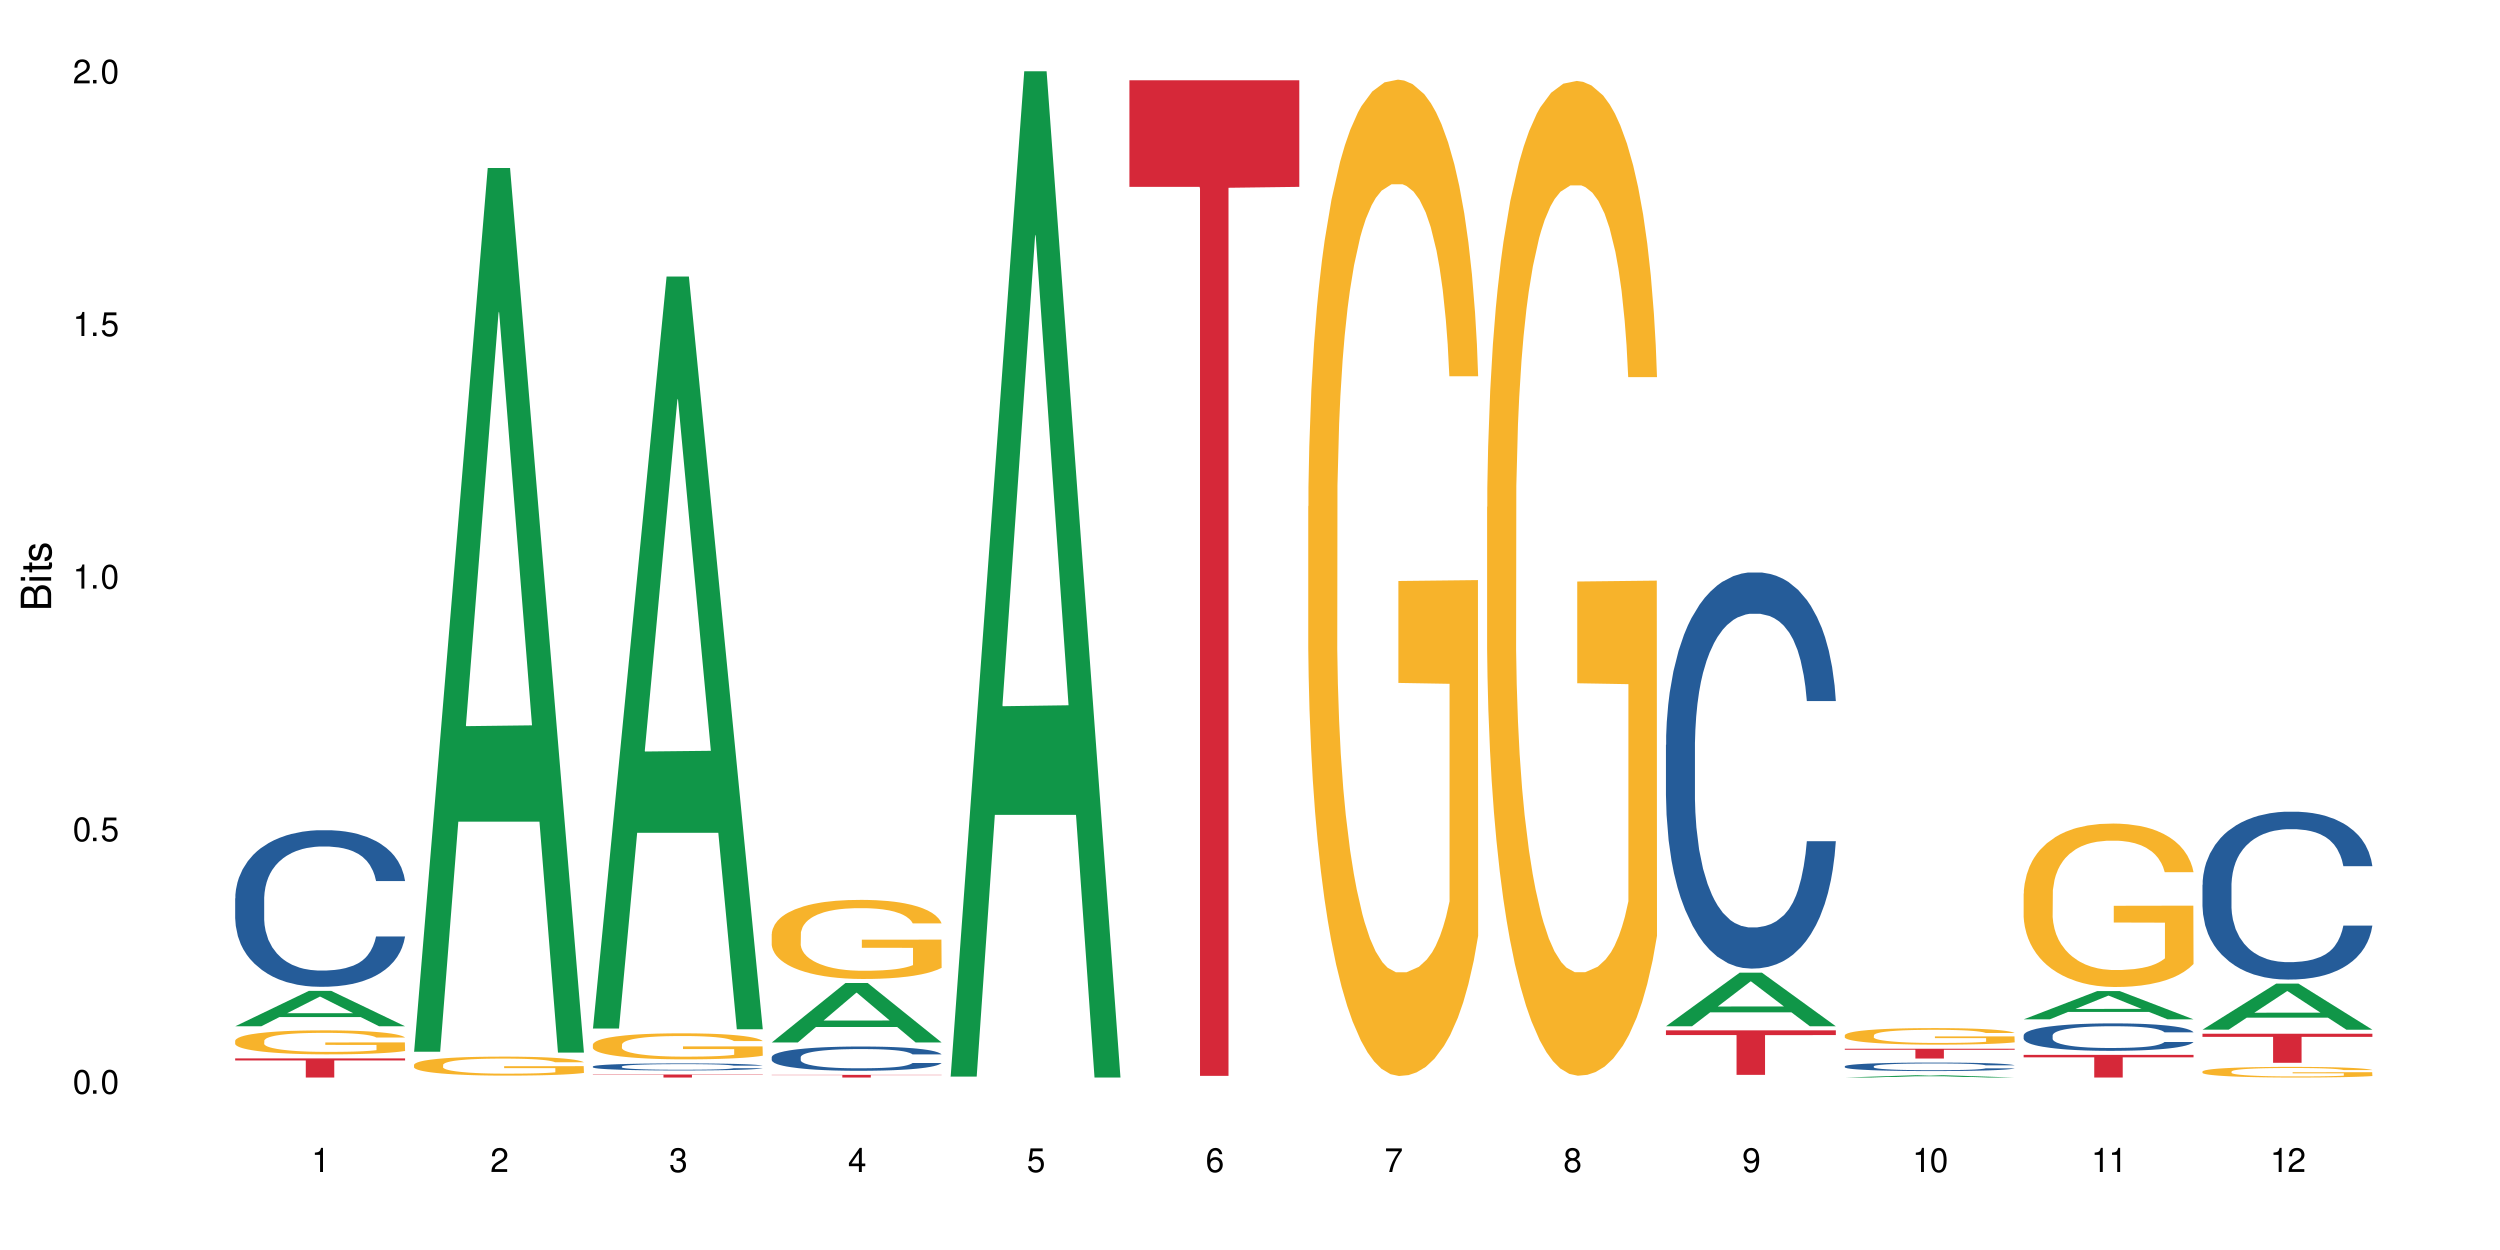 <?xml version="1.0" encoding="UTF-8"?>
<svg xmlns="http://www.w3.org/2000/svg" xmlns:xlink="http://www.w3.org/1999/xlink" width="720" height="360" viewBox="0 0 720 360">
<defs>
<g>
<g id="glyph-0-0">
</g>
<g id="glyph-0-1">
<path d="M 2.641 -6.938 C 2 -6.938 1.422 -6.656 1.078 -6.172 C 0.641 -5.562 0.406 -4.641 0.406 -3.359 C 0.406 -1.016 1.188 0.219 2.641 0.219 C 4.078 0.219 4.859 -1.016 4.859 -3.297 C 4.859 -4.641 4.656 -5.547 4.203 -6.172 C 3.844 -6.656 3.281 -6.938 2.641 -6.938 Z M 2.641 -6.188 C 3.547 -6.188 4 -5.25 4 -3.375 C 4 -1.406 3.562 -0.484 2.625 -0.484 C 1.734 -0.484 1.281 -1.438 1.281 -3.344 C 1.281 -5.25 1.734 -6.188 2.641 -6.188 Z M 2.641 -6.188 "/>
</g>
<g id="glyph-0-2">
<path d="M 1.828 -1 L 0.828 -1 L 0.828 0 L 1.828 0 Z M 1.828 -1 "/>
</g>
<g id="glyph-0-3">
<path d="M 4.562 -6.797 L 1.062 -6.797 L 0.547 -3.094 L 1.328 -3.094 C 1.719 -3.562 2.047 -3.734 2.578 -3.734 C 3.484 -3.734 4.062 -3.109 4.062 -2.094 C 4.062 -1.125 3.484 -0.531 2.578 -0.531 C 1.828 -0.531 1.375 -0.906 1.188 -1.672 L 0.328 -1.672 C 0.453 -1.109 0.547 -0.844 0.75 -0.594 C 1.125 -0.078 1.828 0.219 2.594 0.219 C 3.969 0.219 4.922 -0.781 4.922 -2.219 C 4.922 -3.562 4.031 -4.484 2.719 -4.484 C 2.25 -4.484 1.859 -4.359 1.469 -4.062 L 1.734 -5.969 L 4.562 -5.969 Z M 4.562 -6.797 "/>
</g>
<g id="glyph-0-4">
<path d="M 2.484 -4.938 L 2.484 0 L 3.328 0 L 3.328 -6.938 L 2.766 -6.938 C 2.469 -5.875 2.281 -5.734 0.984 -5.562 L 0.984 -4.938 Z M 2.484 -4.938 "/>
</g>
<g id="glyph-0-5">
<path d="M 4.859 -0.828 L 1.281 -0.828 C 1.359 -1.406 1.672 -1.781 2.5 -2.281 L 3.469 -2.828 C 4.406 -3.344 4.906 -4.062 4.906 -4.906 C 4.906 -5.484 4.672 -6.031 4.266 -6.406 C 3.859 -6.766 3.375 -6.938 2.719 -6.938 C 1.859 -6.938 1.219 -6.625 0.844 -6.031 C 0.609 -5.672 0.5 -5.234 0.484 -4.531 L 1.328 -4.531 C 1.359 -5.016 1.406 -5.281 1.531 -5.516 C 1.75 -5.938 2.188 -6.203 2.703 -6.203 C 3.469 -6.203 4.031 -5.641 4.031 -4.891 C 4.031 -4.344 3.719 -3.859 3.125 -3.516 L 2.234 -3 C 0.812 -2.172 0.406 -1.531 0.328 -0.016 L 4.859 -0.016 Z M 4.859 -0.828 "/>
</g>
<g id="glyph-0-6">
<path d="M 2.125 -3.188 L 2.578 -3.188 C 3.5 -3.188 3.984 -2.766 3.984 -1.922 C 3.984 -1.062 3.469 -0.531 2.594 -0.531 C 1.656 -0.531 1.203 -1 1.156 -2.016 L 0.312 -2.016 C 0.344 -1.453 0.438 -1.094 0.609 -0.781 C 0.953 -0.109 1.625 0.219 2.547 0.219 C 3.953 0.219 4.859 -0.625 4.859 -1.938 C 4.859 -2.828 4.516 -3.297 3.703 -3.594 C 4.344 -3.844 4.656 -4.328 4.656 -5.031 C 4.656 -6.219 3.875 -6.938 2.578 -6.938 C 1.203 -6.938 0.484 -6.172 0.453 -4.703 L 1.297 -4.703 C 1.312 -5.125 1.344 -5.359 1.453 -5.578 C 1.641 -5.969 2.062 -6.203 2.594 -6.203 C 3.344 -6.203 3.797 -5.75 3.797 -5 C 3.797 -4.516 3.609 -4.219 3.25 -4.047 C 3.016 -3.953 2.703 -3.922 2.125 -3.906 Z M 2.125 -3.188 "/>
</g>
<g id="glyph-0-7">
<path d="M 3.141 -1.672 L 3.141 0 L 3.984 0 L 3.984 -1.672 L 4.984 -1.672 L 4.984 -2.438 L 3.984 -2.438 L 3.984 -6.938 L 3.359 -6.938 L 0.266 -2.578 L 0.266 -1.672 Z M 3.141 -2.438 L 1 -2.438 L 3.141 -5.5 Z M 3.141 -2.438 "/>
</g>
<g id="glyph-0-8">
<path d="M 4.781 -5.125 C 4.609 -6.266 3.891 -6.938 2.844 -6.938 C 2.094 -6.938 1.422 -6.578 1.031 -5.953 C 0.594 -5.266 0.406 -4.422 0.406 -3.172 C 0.406 -2 0.578 -1.25 0.984 -0.641 C 1.359 -0.078 1.953 0.219 2.703 0.219 C 3.984 0.219 4.922 -0.75 4.922 -2.094 C 4.922 -3.375 4.062 -4.281 2.844 -4.281 C 2.172 -4.281 1.641 -4.031 1.281 -3.516 C 1.281 -5.234 1.828 -6.188 2.797 -6.188 C 3.391 -6.188 3.797 -5.797 3.938 -5.125 Z M 2.734 -3.531 C 3.547 -3.531 4.062 -2.953 4.062 -2.031 C 4.062 -1.156 3.484 -0.531 2.703 -0.531 C 1.922 -0.531 1.328 -1.188 1.328 -2.078 C 1.328 -2.938 1.906 -3.531 2.734 -3.531 Z M 2.734 -3.531 "/>
</g>
<g id="glyph-0-9">
<path d="M 4.984 -6.797 L 0.438 -6.797 L 0.438 -5.969 L 4.109 -5.969 C 2.5 -3.656 1.828 -2.234 1.328 0 L 2.219 0 C 2.594 -2.172 3.453 -4.047 4.984 -6.094 Z M 4.984 -6.797 "/>
</g>
<g id="glyph-0-10">
<path d="M 3.75 -3.656 C 4.469 -4.094 4.688 -4.438 4.688 -5.078 C 4.688 -6.172 3.844 -6.938 2.641 -6.938 C 1.438 -6.938 0.594 -6.172 0.594 -5.094 C 0.594 -4.438 0.812 -4.094 1.516 -3.656 C 0.734 -3.266 0.359 -2.703 0.359 -1.922 C 0.359 -0.656 1.281 0.219 2.641 0.219 C 3.984 0.219 4.922 -0.656 4.922 -1.922 C 4.922 -2.703 4.531 -3.266 3.75 -3.656 Z M 2.641 -6.188 C 3.359 -6.188 3.812 -5.75 3.812 -5.062 C 3.812 -4.406 3.344 -3.984 2.641 -3.984 C 1.922 -3.984 1.453 -4.406 1.453 -5.078 C 1.453 -5.75 1.922 -6.188 2.641 -6.188 Z M 2.641 -3.266 C 3.484 -3.266 4.062 -2.719 4.062 -1.906 C 4.062 -1.078 3.484 -0.531 2.625 -0.531 C 1.797 -0.531 1.219 -1.094 1.219 -1.906 C 1.219 -2.719 1.781 -3.266 2.641 -3.266 Z M 2.641 -3.266 "/>
</g>
<g id="glyph-0-11">
<path d="M 0.516 -1.578 C 0.672 -0.453 1.406 0.219 2.438 0.219 C 3.188 0.219 3.859 -0.141 4.266 -0.766 C 4.688 -1.453 4.891 -2.297 4.891 -3.547 C 4.891 -4.719 4.703 -5.453 4.312 -6.078 C 3.938 -6.641 3.344 -6.938 2.594 -6.938 C 1.297 -6.938 0.359 -5.969 0.359 -4.625 C 0.359 -3.344 1.234 -2.453 2.453 -2.453 C 3.094 -2.453 3.578 -2.672 4.016 -3.203 C 4 -1.484 3.469 -0.531 2.5 -0.531 C 1.906 -0.531 1.484 -0.906 1.359 -1.578 Z M 2.578 -6.203 C 3.375 -6.203 3.969 -5.531 3.969 -4.641 C 3.969 -3.797 3.391 -3.188 2.547 -3.188 C 1.734 -3.188 1.234 -3.766 1.234 -4.688 C 1.234 -5.562 1.797 -6.203 2.578 -6.203 Z M 2.578 -6.203 "/>
</g>
<g id="glyph-1-0">
</g>
<g id="glyph-1-1">
<path d="M 0 -0.953 L 0 -4.891 C 0 -5.719 -0.234 -6.344 -0.734 -6.797 C -1.188 -7.234 -1.812 -7.469 -2.5 -7.469 C -3.547 -7.469 -4.188 -7 -4.625 -5.875 C -4.984 -6.688 -5.625 -7.094 -6.531 -7.094 C -7.172 -7.094 -7.734 -6.859 -8.141 -6.391 C -8.562 -5.922 -8.75 -5.344 -8.75 -4.5 L -8.75 -0.953 Z M -4.984 -2.062 L -7.766 -2.062 L -7.766 -4.219 C -7.766 -4.844 -7.688 -5.203 -7.453 -5.5 C -7.219 -5.812 -6.859 -5.969 -6.375 -5.969 C -5.891 -5.969 -5.531 -5.812 -5.297 -5.5 C -5.062 -5.203 -4.984 -4.844 -4.984 -4.219 Z M -0.984 -2.062 L -4 -2.062 L -4 -4.781 C -4 -5.766 -3.438 -6.359 -2.484 -6.359 C -1.547 -6.359 -0.984 -5.766 -0.984 -4.781 Z M -0.984 -2.062 "/>
</g>
<g id="glyph-1-2">
<path d="M -6.281 -1.797 L -6.281 -0.797 L 0 -0.797 L 0 -1.797 Z M -8.75 -1.797 L -8.75 -0.797 L -7.484 -0.797 L -7.484 -1.797 Z M -8.75 -1.797 "/>
</g>
<g id="glyph-1-3">
<path d="M -6.281 -3.047 L -6.281 -2.016 L -8.016 -2.016 L -8.016 -1.016 L -6.281 -1.016 L -6.281 -0.172 L -5.469 -0.172 L -5.469 -1.016 L -0.719 -1.016 C -0.078 -1.016 0.281 -1.453 0.281 -2.234 C 0.281 -2.5 0.25 -2.719 0.188 -3.047 L -0.641 -3.047 C -0.609 -2.906 -0.594 -2.766 -0.594 -2.562 C -0.594 -2.141 -0.719 -2.016 -1.156 -2.016 L -5.469 -2.016 L -5.469 -3.047 Z M -6.281 -3.047 "/>
</g>
<g id="glyph-1-4">
<path d="M -4.531 -5.25 C -5.766 -5.25 -6.469 -4.422 -6.469 -2.969 C -6.469 -1.516 -5.719 -0.562 -4.547 -0.562 C -3.562 -0.562 -3.094 -1.062 -2.734 -2.562 L -2.516 -3.484 C -2.344 -4.188 -2.094 -4.469 -1.641 -4.469 C -1.047 -4.469 -0.641 -3.875 -0.641 -3 C -0.641 -2.453 -0.797 -2 -1.062 -1.75 C -1.25 -1.594 -1.422 -1.531 -1.875 -1.469 L -1.875 -0.406 C -0.422 -0.453 0.281 -1.266 0.281 -2.922 C 0.281 -4.5 -0.5 -5.516 -1.719 -5.516 C -2.656 -5.516 -3.172 -4.984 -3.469 -3.734 L -3.703 -2.766 C -3.891 -1.953 -4.156 -1.609 -4.594 -1.609 C -5.188 -1.609 -5.547 -2.125 -5.547 -2.938 C -5.547 -3.75 -5.203 -4.172 -4.531 -4.203 Z M -4.531 -5.25 "/>
</g>
</g>
</defs>
<rect x="-72" y="-36" width="864" height="432" fill="rgb(100%, 100%, 100%)" fill-opacity="1"/>
<path fill-rule="nonzero" fill="rgb(6.275%, 58.824%, 28.235%)" fill-opacity="1" d="M 67.73 295.566 L 67.785 295.555 L 88.957 285.371 L 95.387 285.371 L 116.664 295.574 L 109.188 295.574 L 103.855 292.91 L 80.488 292.91 L 75.258 295.566 L 67.73 295.566 L 82.734 291.809 L 101.711 291.801 L 92.25 287.039 L 92.145 287.031 L 92.039 287.059 L 82.684 291.801 L 82.734 291.809 Z M 67.73 295.566 "/>
<path fill-rule="nonzero" fill="rgb(14.51%, 36.078%, 60%)" fill-opacity="1" d="M 67.73 258.734 L 67.789 258.691 L 67.789 257.703 L 67.969 256.137 L 68.387 254.156 L 68.805 252.797 L 69.879 250.363 L 71.371 248.016 L 72.922 246.199 L 74.055 245.129 L 75.07 244.305 L 77.398 242.777 L 78.891 241.996 L 80.5 241.297 L 82.469 240.594 L 83.902 240.184 L 87.125 239.523 L 89.512 239.234 L 91.363 239.109 L 95.359 239.109 L 97.746 239.273 L 99.477 239.48 L 101.387 239.812 L 102.996 240.184 L 105.801 241.09 L 108.309 242.242 L 109.441 242.902 L 111.234 244.18 L 112.605 245.418 L 113.559 246.488 L 114.633 248.016 L 115.59 249.871 L 116.305 251.973 L 116.664 253.746 L 108.309 253.746 L 107.891 252.094 L 107.414 250.816 L 106.52 249.129 L 105.625 247.934 L 104.371 246.738 L 103.238 245.953 L 101.684 245.172 L 100.312 244.676 L 98.879 244.305 L 97.508 244.059 L 94.883 243.809 L 91.84 243.809 L 90.707 243.891 L 88.379 244.223 L 87.125 244.512 L 85.336 245.086 L 84.082 245.625 L 82.59 246.449 L 81.574 247.148 L 80.32 248.219 L 79.426 249.168 L 78.414 250.527 L 77.816 251.559 L 77.277 252.715 L 76.801 254.074 L 76.441 255.516 L 76.203 257.043 L 76.086 258.527 L 76.086 264.914 L 76.203 266.398 L 76.504 268.133 L 77.277 270.645 L 78.414 272.832 L 79.727 274.562 L 80.977 275.801 L 81.695 276.375 L 82.648 277.035 L 84.141 277.859 L 86.289 278.684 L 87.543 279.016 L 89.453 279.344 L 91.422 279.508 L 94.047 279.508 L 96.375 279.344 L 97.926 279.137 L 99.535 278.809 L 101.746 278.105 L 103.117 277.449 L 104.312 276.664 L 105.207 275.883 L 105.801 275.223 L 106.699 273.945 L 107.414 272.543 L 107.949 271.098 L 108.309 269.699 L 116.664 269.699 L 116.305 271.348 L 115.77 272.953 L 115.23 274.148 L 114.395 275.594 L 113.441 276.871 L 112.066 278.312 L 110.934 279.262 L 109.441 280.293 L 108.07 281.074 L 106.578 281.777 L 104.371 282.602 L 102.938 283.012 L 101.387 283.383 L 99.535 283.715 L 97.211 284.004 L 94.703 284.168 L 92.375 284.207 L 89.871 284.125 L 88.02 283.961 L 85.574 283.59 L 82.531 282.848 L 80.32 282.066 L 78.59 281.281 L 77.102 280.457 L 75.43 279.344 L 73.281 277.531 L 71.969 276.129 L 71.074 274.973 L 70.059 273.367 L 69.344 271.926 L 68.508 269.617 L 67.91 266.688 L 67.73 264.422 Z M 67.73 258.734 "/>
<path fill-rule="nonzero" fill="rgb(96.863%, 70.196%, 16.863%)" fill-opacity="1" d="M 67.73 299.703 L 67.789 299.695 L 67.789 299.57 L 68.031 299.285 L 68.625 298.895 L 69.402 298.57 L 70.238 298.32 L 70.773 298.188 L 71.668 297.996 L 72.445 297.855 L 74.414 297.574 L 76.922 297.309 L 78.293 297.195 L 79.844 297.086 L 82.051 296.965 L 83.066 296.922 L 86.172 296.82 L 89.691 296.758 L 93.57 296.738 L 95.359 296.746 L 97.805 296.77 L 101.148 296.84 L 103.059 296.902 L 104.551 296.965 L 106.102 297.047 L 108.012 297.176 L 109.801 297.328 L 111.234 297.477 L 112.664 297.668 L 113.859 297.871 L 114.871 298.09 L 115.77 298.355 L 116.305 298.578 L 116.664 298.801 L 108.367 298.801 L 107.891 298.578 L 107.355 298.406 L 106.461 298.199 L 105.562 298.047 L 104.668 297.926 L 102.996 297.762 L 101.566 297.66 L 99.777 297.574 L 98.047 297.516 L 96.074 297.477 L 94.883 297.465 L 91.719 297.465 L 88.855 297.508 L 87.184 297.559 L 85.992 297.609 L 84.32 297.707 L 83.305 297.781 L 82.707 297.832 L 80.918 298.027 L 79.727 298.203 L 79.07 298.324 L 78.234 298.516 L 77.637 298.684 L 76.98 298.938 L 76.621 299.129 L 76.145 299.559 L 76.086 300.695 L 76.266 300.938 L 76.621 301.195 L 77.102 301.422 L 77.816 301.664 L 78.531 301.848 L 79.785 302.094 L 80.859 302.258 L 81.695 302.363 L 83.305 302.535 L 83.961 302.594 L 85.512 302.707 L 87.125 302.793 L 89.094 302.871 L 90.586 302.906 L 92.973 302.941 L 96.016 302.941 L 99.598 302.902 L 101.863 302.852 L 103.414 302.801 L 104.43 302.758 L 105.684 302.688 L 106.578 302.625 L 107.414 302.555 L 108.43 302.445 L 108.43 300.938 L 93.688 300.93 L 93.688 300.223 L 116.602 300.215 L 116.664 302.688 L 115.41 302.855 L 113.859 303.023 L 112.367 303.148 L 110.816 303.254 L 108.605 303.375 L 106.816 303.453 L 104.07 303.539 L 101.566 303.598 L 98.941 303.637 L 96.613 303.652 L 93.867 303.66 L 91.422 303.648 L 88.797 303.609 L 86.707 303.559 L 84.797 303.496 L 82.887 303.414 L 80.5 303.281 L 78.949 303.172 L 77.34 303.039 L 75.727 302.883 L 74.297 302.711 L 73.34 302.578 L 72.387 302.426 L 71.371 302.238 L 70.418 302.023 L 69.699 301.828 L 69.043 301.605 L 68.566 301.398 L 68.09 301.113 L 67.852 300.887 L 67.73 300.688 Z M 67.73 299.703 "/>
<path fill-rule="nonzero" fill="rgb(83.922%, 15.686%, 22.353%)" fill-opacity="1" d="M 67.73 304.824 L 116.664 304.824 L 116.664 305.414 L 96.27 305.418 L 96.27 310.332 L 88.066 310.332 L 88.066 305.426 L 87.945 305.414 L 67.73 305.414 Z M 67.73 304.824 "/>
<path fill-rule="nonzero" fill="rgb(6.275%, 58.824%, 28.235%)" fill-opacity="1" d="M 119.238 302.902 L 119.289 302.664 L 140.465 48.383 L 146.895 48.383 L 168.172 303.141 L 160.695 303.141 L 155.363 236.641 L 131.996 236.641 L 126.766 302.902 L 119.238 302.902 L 134.242 209.133 L 153.219 208.895 L 143.758 90.008 L 143.652 89.766 L 143.547 90.484 L 134.191 208.895 L 134.242 209.133 Z M 119.238 302.902 "/>
<path fill-rule="nonzero" fill="rgb(96.863%, 70.196%, 16.863%)" fill-opacity="1" d="M 119.238 306.652 L 119.297 306.645 L 119.297 306.547 L 119.535 306.32 L 120.133 306.012 L 120.91 305.754 L 121.746 305.555 L 122.281 305.449 L 123.176 305.301 L 123.953 305.191 L 125.922 304.965 L 128.43 304.754 L 129.801 304.664 L 131.352 304.578 L 133.559 304.484 L 134.574 304.449 L 137.676 304.371 L 141.199 304.32 L 145.078 304.305 L 146.867 304.309 L 149.312 304.328 L 152.656 304.387 L 154.566 304.434 L 156.059 304.484 L 157.609 304.551 L 159.52 304.648 L 161.309 304.77 L 162.742 304.891 L 164.172 305.039 L 165.367 305.199 L 166.379 305.375 L 167.277 305.586 L 167.812 305.762 L 168.172 305.934 L 159.875 305.934 L 159.398 305.762 L 158.863 305.625 L 157.965 305.461 L 157.07 305.34 L 156.176 305.246 L 154.504 305.113 L 153.074 305.035 L 151.281 304.965 L 149.551 304.922 L 147.582 304.891 L 146.391 304.879 L 143.227 304.879 L 140.363 304.914 L 138.691 304.957 L 137.5 304.996 L 135.828 305.07 L 134.812 305.129 L 134.215 305.172 L 132.426 305.324 L 131.234 305.465 L 130.578 305.559 L 129.742 305.711 L 129.145 305.844 L 128.488 306.047 L 128.129 306.195 L 127.652 306.535 L 127.594 307.438 L 127.773 307.625 L 128.129 307.832 L 128.605 308.012 L 129.324 308.203 L 130.039 308.348 L 131.293 308.543 L 132.367 308.672 L 133.203 308.758 L 134.812 308.891 L 135.469 308.938 L 137.02 309.027 L 138.633 309.098 L 140.602 309.156 L 142.094 309.188 L 144.48 309.211 L 147.523 309.211 L 151.105 309.184 L 153.371 309.141 L 154.922 309.102 L 155.938 309.066 L 157.191 309.012 L 158.086 308.961 L 158.922 308.906 L 159.938 308.82 L 159.938 307.625 L 145.195 307.621 L 145.195 307.062 L 168.109 307.055 L 168.172 309.012 L 166.918 309.148 L 165.367 309.277 L 163.875 309.375 L 162.324 309.461 L 160.113 309.559 L 158.324 309.617 L 155.578 309.688 L 153.074 309.73 L 150.449 309.762 L 148.121 309.777 L 145.375 309.781 L 142.93 309.773 L 140.305 309.742 L 138.215 309.703 L 136.305 309.652 L 134.395 309.586 L 132.008 309.48 L 130.457 309.398 L 128.848 309.293 L 127.234 309.168 L 125.801 309.031 L 124.848 308.926 L 123.895 308.809 L 122.879 308.656 L 121.926 308.488 L 121.207 308.332 L 120.551 308.156 L 120.074 307.992 L 119.598 307.766 L 119.359 307.586 L 119.238 307.43 Z M 119.238 306.652 "/>
<path fill-rule="nonzero" fill="rgb(6.275%, 58.824%, 28.235%)" fill-opacity="1" d="M 170.746 296.227 L 170.797 296.023 L 191.973 79.648 L 198.402 79.648 L 219.68 296.43 L 212.203 296.43 L 206.871 239.844 L 183.504 239.844 L 178.273 296.227 L 170.746 296.227 L 185.75 216.434 L 204.727 216.23 L 195.266 115.066 L 195.16 114.863 L 195.055 115.473 L 185.699 216.23 L 185.75 216.434 Z M 170.746 296.227 "/>
<path fill-rule="nonzero" fill="rgb(14.51%, 36.078%, 60%)" fill-opacity="1" d="M 170.746 307.145 L 170.805 307.145 L 170.805 307.098 L 170.984 307.027 L 171.402 306.938 L 171.82 306.875 L 172.895 306.766 L 174.387 306.66 L 175.938 306.578 L 177.07 306.531 L 178.086 306.492 L 180.414 306.426 L 181.906 306.391 L 183.516 306.355 L 185.484 306.324 L 186.918 306.309 L 190.141 306.277 L 192.527 306.266 L 194.375 306.258 L 198.375 306.258 L 200.762 306.266 L 202.492 306.277 L 204.402 306.289 L 206.012 306.309 L 208.816 306.348 L 211.324 306.398 L 212.457 306.43 L 214.25 306.488 L 215.621 306.543 L 216.574 306.594 L 217.648 306.66 L 218.605 306.746 L 219.32 306.84 L 219.68 306.918 L 211.324 306.918 L 210.906 306.844 L 210.43 306.789 L 209.535 306.711 L 208.641 306.656 L 207.387 306.602 L 206.25 306.566 L 204.699 306.531 L 203.328 306.512 L 201.895 306.492 L 200.523 306.48 L 197.898 306.473 L 194.855 306.473 L 193.719 306.477 L 191.395 306.488 L 190.141 306.504 L 188.352 306.527 L 187.098 306.555 L 185.605 306.59 L 184.59 306.621 L 183.336 306.672 L 182.441 306.715 L 181.426 306.773 L 180.832 306.82 L 180.293 306.875 L 179.816 306.934 L 179.457 307 L 179.219 307.07 L 179.102 307.137 L 179.102 307.426 L 179.219 307.492 L 179.52 307.57 L 180.293 307.684 L 181.426 307.781 L 182.742 307.859 L 183.992 307.914 L 184.711 307.941 L 185.664 307.973 L 187.156 308.008 L 189.305 308.047 L 190.559 308.062 L 192.469 308.074 L 194.438 308.082 L 197.062 308.082 L 199.391 308.074 L 200.941 308.066 L 202.551 308.051 L 204.762 308.02 L 206.133 307.988 L 207.324 307.953 L 208.223 307.918 L 208.816 307.891 L 209.711 307.832 L 210.43 307.77 L 210.965 307.703 L 211.324 307.641 L 219.68 307.641 L 219.32 307.715 L 218.785 307.789 L 218.246 307.84 L 217.41 307.906 L 216.457 307.965 L 215.082 308.031 L 213.949 308.07 L 212.457 308.117 L 211.086 308.152 L 209.594 308.188 L 207.387 308.223 L 205.953 308.242 L 204.402 308.258 L 202.551 308.273 L 200.227 308.285 L 197.719 308.293 L 195.391 308.297 L 192.887 308.293 L 191.035 308.285 L 188.59 308.27 L 185.547 308.234 L 183.336 308.199 L 181.605 308.164 L 180.113 308.125 L 178.445 308.074 L 176.297 307.992 L 174.984 307.93 L 174.086 307.879 L 173.074 307.805 L 172.355 307.742 L 171.523 307.637 L 170.926 307.504 L 170.746 307.402 Z M 170.746 307.145 "/>
<path fill-rule="nonzero" fill="rgb(96.863%, 70.196%, 16.863%)" fill-opacity="1" d="M 170.746 300.805 L 170.805 300.801 L 170.805 300.664 L 171.043 300.355 L 171.641 299.93 L 172.418 299.582 L 173.254 299.305 L 173.789 299.164 L 174.684 298.957 L 175.461 298.805 L 177.43 298.5 L 179.938 298.211 L 181.309 298.086 L 182.859 297.969 L 185.066 297.84 L 186.082 297.793 L 189.184 297.684 L 192.707 297.613 L 196.586 297.594 L 198.375 297.602 L 200.82 297.629 L 204.164 297.703 L 206.074 297.773 L 207.566 297.84 L 209.117 297.93 L 211.027 298.066 L 212.816 298.23 L 214.25 298.395 L 215.68 298.602 L 216.875 298.82 L 217.887 299.059 L 218.785 299.348 L 219.32 299.586 L 219.68 299.828 L 211.383 299.828 L 210.906 299.586 L 210.371 299.402 L 209.473 299.176 L 208.578 299.012 L 207.684 298.883 L 206.012 298.703 L 204.582 298.594 L 202.789 298.5 L 201.059 298.438 L 199.09 298.395 L 197.898 298.383 L 194.734 298.383 L 191.871 298.43 L 190.199 298.484 L 189.008 298.539 L 187.336 298.641 L 186.32 298.723 L 185.723 298.777 L 183.934 298.992 L 182.742 299.184 L 182.086 299.312 L 181.25 299.52 L 180.652 299.703 L 179.996 299.977 L 179.637 300.184 L 179.16 300.648 L 179.102 301.883 L 179.281 302.141 L 179.637 302.422 L 180.113 302.668 L 180.832 302.93 L 181.547 303.129 L 182.801 303.395 L 183.875 303.574 L 184.711 303.691 L 186.32 303.875 L 186.977 303.938 L 188.527 304.059 L 190.141 304.156 L 192.109 304.238 L 193.602 304.281 L 195.988 304.312 L 199.031 304.312 L 202.613 304.273 L 204.879 304.219 L 206.43 304.164 L 207.445 304.113 L 208.699 304.039 L 209.594 303.973 L 210.43 303.895 L 211.445 303.781 L 211.445 302.141 L 196.703 302.137 L 196.703 301.367 L 219.617 301.363 L 219.68 304.039 L 218.426 304.227 L 216.875 304.402 L 215.383 304.539 L 213.832 304.656 L 211.621 304.785 L 209.832 304.867 L 207.086 304.965 L 204.582 305.027 L 201.957 305.066 L 199.629 305.09 L 196.883 305.094 L 194.438 305.082 L 191.812 305.039 L 189.723 304.984 L 187.812 304.918 L 185.902 304.828 L 183.516 304.684 L 181.965 304.566 L 180.355 304.422 L 178.742 304.254 L 177.309 304.066 L 176.355 303.922 L 175.402 303.758 L 174.387 303.555 L 173.43 303.32 L 172.715 303.109 L 172.059 302.867 L 171.582 302.641 L 171.105 302.336 L 170.867 302.086 L 170.746 301.875 Z M 170.746 300.805 "/>
<path fill-rule="nonzero" fill="rgb(83.922%, 15.686%, 22.353%)" fill-opacity="1" d="M 170.746 309.461 L 219.68 309.461 L 219.68 309.555 L 199.285 309.555 L 199.285 310.332 L 191.078 310.332 L 191.078 309.555 L 170.746 309.555 Z M 170.746 309.461 "/>
<path fill-rule="nonzero" fill="rgb(6.275%, 58.824%, 28.235%)" fill-opacity="1" d="M 222.254 300.223 L 222.305 300.207 L 243.48 283.113 L 249.91 283.113 L 271.188 300.238 L 263.711 300.238 L 258.379 295.77 L 235.008 295.77 L 229.781 300.223 L 222.254 300.223 L 237.258 293.922 L 256.234 293.902 L 246.773 285.914 L 246.668 285.895 L 246.562 285.945 L 237.207 293.902 L 237.258 293.922 Z M 222.254 300.223 "/>
<path fill-rule="nonzero" fill="rgb(14.51%, 36.078%, 60%)" fill-opacity="1" d="M 222.254 304.445 L 222.312 304.438 L 222.312 304.285 L 222.492 304.043 L 222.91 303.734 L 223.328 303.523 L 224.402 303.148 L 225.895 302.781 L 227.445 302.5 L 228.578 302.336 L 229.594 302.207 L 231.922 301.973 L 233.414 301.852 L 235.023 301.742 L 236.992 301.633 L 238.426 301.57 L 241.648 301.469 L 244.035 301.422 L 245.883 301.402 L 249.883 301.402 L 252.27 301.43 L 254 301.461 L 255.91 301.512 L 257.52 301.57 L 260.324 301.711 L 262.832 301.891 L 263.965 301.992 L 265.754 302.188 L 267.129 302.379 L 268.082 302.547 L 269.156 302.781 L 270.113 303.07 L 270.828 303.395 L 271.188 303.672 L 262.832 303.672 L 262.414 303.414 L 261.938 303.219 L 261.043 302.957 L 260.145 302.77 L 258.895 302.586 L 257.758 302.465 L 256.207 302.344 L 254.836 302.266 L 253.402 302.207 L 252.031 302.168 L 249.406 302.133 L 246.363 302.133 L 245.227 302.145 L 242.902 302.195 L 241.648 302.238 L 239.855 302.328 L 238.605 302.414 L 237.113 302.539 L 236.098 302.648 L 234.844 302.816 L 233.949 302.961 L 232.934 303.172 L 232.34 303.332 L 231.801 303.512 L 231.324 303.723 L 230.965 303.945 L 230.727 304.184 L 230.609 304.41 L 230.609 305.402 L 230.727 305.633 L 231.027 305.898 L 231.801 306.289 L 232.934 306.629 L 234.25 306.898 L 235.5 307.09 L 236.219 307.176 L 237.172 307.281 L 238.664 307.406 L 240.812 307.535 L 242.066 307.586 L 243.977 307.637 L 245.945 307.664 L 248.57 307.664 L 250.898 307.637 L 252.449 307.605 L 254.059 307.555 L 256.266 307.445 L 257.641 307.344 L 258.832 307.223 L 259.73 307.102 L 260.324 307 L 261.219 306.801 L 261.938 306.582 L 262.473 306.359 L 262.832 306.145 L 271.188 306.145 L 270.828 306.398 L 270.289 306.648 L 269.754 306.832 L 268.918 307.055 L 267.965 307.254 L 266.59 307.477 L 265.457 307.625 L 263.965 307.785 L 262.594 307.906 L 261.102 308.016 L 258.895 308.141 L 257.461 308.207 L 255.91 308.262 L 254.059 308.316 L 251.73 308.359 L 249.227 308.387 L 246.898 308.391 L 244.391 308.379 L 242.543 308.352 L 240.098 308.297 L 237.051 308.18 L 234.844 308.059 L 233.113 307.938 L 231.621 307.809 L 229.953 307.637 L 227.805 307.355 L 226.492 307.141 L 225.594 306.961 L 224.582 306.711 L 223.863 306.488 L 223.031 306.129 L 222.434 305.676 L 222.254 305.324 Z M 222.254 304.445 "/>
<path fill-rule="nonzero" fill="rgb(96.863%, 70.196%, 16.863%)" fill-opacity="1" d="M 222.254 268.922 L 222.312 268.902 L 222.312 268.484 L 222.551 267.551 L 223.148 266.258 L 223.926 265.199 L 224.762 264.367 L 225.297 263.93 L 226.191 263.305 L 226.969 262.848 L 228.938 261.91 L 231.445 261.035 L 232.816 260.66 L 234.367 260.309 L 236.574 259.91 L 237.59 259.766 L 240.691 259.434 L 244.215 259.227 L 248.094 259.164 L 249.883 259.184 L 252.328 259.266 L 255.672 259.496 L 257.582 259.703 L 259.07 259.91 L 260.625 260.184 L 262.535 260.598 L 264.324 261.098 L 265.754 261.598 L 267.188 262.223 L 268.383 262.887 L 269.395 263.617 L 270.289 264.492 L 270.828 265.219 L 271.188 265.945 L 262.891 265.945 L 262.414 265.219 L 261.875 264.656 L 260.98 263.969 L 260.086 263.469 L 259.191 263.074 L 257.52 262.535 L 256.09 262.199 L 254.297 261.91 L 252.566 261.723 L 250.598 261.598 L 249.406 261.555 L 246.242 261.555 L 243.379 261.703 L 241.707 261.867 L 240.516 262.035 L 238.844 262.348 L 237.828 262.598 L 237.23 262.762 L 235.441 263.406 L 234.25 263.992 L 233.59 264.387 L 232.758 265.012 L 232.16 265.574 L 231.504 266.406 L 231.145 267.031 L 230.668 268.445 L 230.609 272.191 L 230.785 272.98 L 231.145 273.836 L 231.621 274.582 L 232.34 275.375 L 233.055 275.977 L 234.309 276.789 L 235.383 277.332 L 236.219 277.684 L 237.828 278.246 L 238.484 278.434 L 240.035 278.809 L 241.648 279.102 L 243.617 279.348 L 245.109 279.473 L 247.496 279.578 L 250.539 279.578 L 254.121 279.453 L 256.387 279.285 L 257.938 279.121 L 258.953 278.977 L 260.207 278.746 L 261.102 278.539 L 261.938 278.309 L 262.949 277.953 L 262.949 272.98 L 248.211 272.961 L 248.211 270.629 L 271.125 270.609 L 271.188 278.746 L 269.934 279.309 L 268.383 279.848 L 266.891 280.266 L 265.34 280.617 L 263.129 281.016 L 261.34 281.266 L 258.594 281.555 L 256.09 281.742 L 253.465 281.867 L 251.137 281.93 L 248.391 281.949 L 245.945 281.91 L 243.32 281.785 L 241.23 281.617 L 239.32 281.41 L 237.41 281.141 L 235.023 280.703 L 233.473 280.348 L 231.859 279.91 L 230.25 279.391 L 228.816 278.828 L 227.863 278.391 L 226.91 277.895 L 225.895 277.27 L 224.938 276.562 L 224.223 275.914 L 223.566 275.188 L 223.09 274.5 L 222.613 273.562 L 222.375 272.816 L 222.254 272.168 Z M 222.254 268.922 "/>
<path fill-rule="nonzero" fill="rgb(83.922%, 15.686%, 22.353%)" fill-opacity="1" d="M 222.254 309.555 L 271.188 309.555 L 271.188 309.637 L 250.793 309.641 L 250.793 310.332 L 242.586 310.332 L 242.586 309.641 L 242.469 309.637 L 222.254 309.637 Z M 222.254 309.555 "/>
<path fill-rule="nonzero" fill="rgb(6.275%, 58.824%, 28.235%)" fill-opacity="1" d="M 273.762 310.059 L 273.812 309.789 L 294.984 20.527 L 301.418 20.527 L 322.695 310.332 L 315.219 310.332 L 309.887 234.684 L 286.516 234.684 L 281.289 310.059 L 273.762 310.059 L 288.766 203.391 L 307.742 203.117 L 298.281 67.875 L 298.176 67.602 L 298.07 68.418 L 288.711 203.117 L 288.766 203.391 Z M 273.762 310.059 "/>
<path fill-rule="nonzero" fill="rgb(83.922%, 15.686%, 22.353%)" fill-opacity="1" d="M 325.27 23.121 L 374.199 23.121 L 374.199 53.812 L 353.809 54.082 L 353.809 309.852 L 345.602 309.852 L 345.602 54.352 L 345.484 53.812 L 325.27 53.812 Z M 325.27 23.121 "/>
<path fill-rule="nonzero" fill="rgb(96.863%, 70.196%, 16.863%)" fill-opacity="1" d="M 376.777 145.84 L 376.836 145.578 L 376.836 140.336 L 377.074 128.543 L 377.672 112.297 L 378.449 98.93 L 379.281 88.449 L 379.82 82.945 L 380.715 75.086 L 381.492 69.32 L 383.461 57.527 L 385.965 46.52 L 387.34 41.801 L 388.891 37.348 L 391.098 32.367 L 392.113 30.535 L 395.215 26.34 L 398.734 23.719 L 402.613 22.934 L 404.406 23.195 L 406.852 24.246 L 410.195 27.129 L 412.102 29.746 L 413.594 32.367 L 415.148 35.773 L 417.055 41.016 L 418.848 47.305 L 420.277 53.594 L 421.711 61.457 L 422.902 69.844 L 423.918 79.016 L 424.812 90.02 L 425.352 99.195 L 425.707 108.367 L 417.414 108.367 L 416.938 99.195 L 416.398 92.117 L 415.504 83.469 L 414.609 77.18 L 413.715 72.203 L 412.043 65.387 L 410.609 61.195 L 408.82 57.527 L 407.09 55.168 L 405.121 53.594 L 403.93 53.07 L 400.766 53.07 L 397.902 54.906 L 396.23 57 L 395.035 59.098 L 393.367 63.027 L 392.352 66.176 L 391.754 68.27 L 389.965 76.395 L 388.77 83.73 L 388.113 88.711 L 387.277 96.574 L 386.684 103.648 L 386.027 114.133 L 385.668 121.992 L 385.191 139.812 L 385.129 186.984 L 385.309 196.941 L 385.668 207.688 L 386.145 217.121 L 386.859 227.078 L 387.578 234.68 L 388.832 244.898 L 389.906 251.711 L 390.738 256.168 L 392.352 263.242 L 393.008 265.602 L 394.559 270.32 L 396.172 273.988 L 398.141 277.133 L 399.633 278.703 L 402.02 280.016 L 405.062 280.016 L 408.641 278.441 L 410.91 276.348 L 412.461 274.25 L 413.477 272.414 L 414.73 269.531 L 415.625 266.91 L 416.461 264.031 L 417.473 259.574 L 417.473 196.941 L 402.734 196.68 L 402.734 167.328 L 425.648 167.066 L 425.707 269.531 L 424.457 276.609 L 422.902 283.422 L 421.414 288.664 L 419.859 293.117 L 417.652 298.098 L 415.863 301.242 L 413.117 304.91 L 410.609 307.27 L 407.984 308.84 L 405.66 309.629 L 402.914 309.891 L 400.469 309.367 L 397.84 307.793 L 395.754 305.695 L 393.844 303.078 L 391.934 299.668 L 389.547 294.168 L 387.996 289.711 L 386.383 284.207 L 384.773 277.656 L 383.34 270.582 L 382.387 265.078 L 381.43 258.789 L 380.418 250.926 L 379.461 242.016 L 378.746 233.891 L 378.09 224.719 L 377.613 216.074 L 377.133 204.281 L 376.895 194.844 L 376.777 186.723 Z M 376.777 145.84 "/>
<path fill-rule="nonzero" fill="rgb(96.863%, 70.196%, 16.863%)" fill-opacity="1" d="M 428.285 146.02 L 428.344 145.758 L 428.344 140.527 L 428.582 128.75 L 429.18 112.531 L 429.953 99.184 L 430.789 88.719 L 431.328 83.227 L 432.223 75.375 L 433 69.621 L 434.969 57.844 L 437.473 46.855 L 438.848 42.148 L 440.398 37.699 L 442.605 32.727 L 443.621 30.895 L 446.723 26.711 L 450.242 24.094 L 454.121 23.309 L 455.914 23.57 L 458.359 24.617 L 461.703 27.496 L 463.609 30.109 L 465.102 32.727 L 466.652 36.129 L 468.562 41.363 L 470.355 47.641 L 471.785 53.922 L 473.219 61.77 L 474.41 70.145 L 475.426 79.301 L 476.32 90.289 L 476.859 99.445 L 477.215 108.605 L 468.922 108.605 L 468.445 99.445 L 467.906 92.383 L 467.012 83.75 L 466.117 77.469 L 465.223 72.496 L 463.551 65.695 L 462.117 61.508 L 460.328 57.844 L 458.598 55.492 L 456.629 53.922 L 455.434 53.398 L 452.273 53.398 L 449.41 55.23 L 447.738 57.32 L 446.543 59.414 L 444.875 63.34 L 443.859 66.48 L 443.262 68.574 L 441.473 76.684 L 440.277 84.012 L 439.621 88.98 L 438.785 96.832 L 438.191 103.895 L 437.535 114.359 L 437.176 122.211 L 436.699 140.004 L 436.637 187.098 L 436.816 197.039 L 437.176 207.77 L 437.652 217.188 L 438.367 227.129 L 439.086 234.719 L 440.34 244.922 L 441.414 251.727 L 442.246 256.172 L 443.859 263.238 L 444.516 265.594 L 446.066 270.301 L 447.68 273.965 L 449.648 277.105 L 451.141 278.676 L 453.527 279.984 L 456.57 279.984 L 460.148 278.414 L 462.418 276.32 L 463.969 274.227 L 464.984 272.395 L 466.238 269.516 L 467.133 266.898 L 467.969 264.023 L 468.98 259.574 L 468.98 197.039 L 454.242 196.777 L 454.242 167.477 L 477.156 167.215 L 477.215 269.516 L 475.965 276.582 L 474.41 283.383 L 472.918 288.617 L 471.367 293.066 L 469.16 298.035 L 467.371 301.176 L 464.625 304.84 L 462.117 307.195 L 459.492 308.762 L 457.164 309.547 L 454.422 309.809 L 451.973 309.285 L 449.348 307.719 L 447.262 305.625 L 445.352 303.008 L 443.441 299.605 L 441.055 294.109 L 439.504 289.664 L 437.891 284.168 L 436.281 277.629 L 434.848 270.562 L 433.895 265.07 L 432.938 258.789 L 431.926 250.941 L 430.969 242.043 L 430.254 233.934 L 429.598 224.773 L 429.121 216.141 L 428.641 204.367 L 428.402 194.949 L 428.285 186.836 Z M 428.285 146.02 "/>
<path fill-rule="nonzero" fill="rgb(6.275%, 58.824%, 28.235%)" fill-opacity="1" d="M 479.793 295.555 L 479.844 295.543 L 501.016 280.133 L 507.445 280.133 L 528.723 295.57 L 521.25 295.57 L 515.914 291.543 L 492.547 291.543 L 487.32 295.555 L 479.793 295.555 L 494.797 289.875 L 513.773 289.859 L 504.309 282.656 L 504.207 282.641 L 504.102 282.684 L 494.742 289.859 L 494.797 289.875 Z M 479.793 295.555 "/>
<path fill-rule="nonzero" fill="rgb(14.51%, 36.078%, 60%)" fill-opacity="1" d="M 479.793 214.523 L 479.852 214.418 L 479.852 211.914 L 480.031 207.953 L 480.449 202.945 L 480.867 199.504 L 481.941 193.352 L 483.434 187.406 L 484.984 182.82 L 486.117 180.109 L 487.133 178.023 L 489.457 174.164 L 490.949 172.184 L 492.562 170.41 L 494.531 168.637 L 495.965 167.594 L 499.184 165.926 L 501.574 165.195 L 503.422 164.883 L 507.422 164.883 L 509.809 165.301 L 511.539 165.82 L 513.449 166.656 L 515.059 167.594 L 517.863 169.887 L 520.371 172.809 L 521.504 174.477 L 523.293 177.711 L 524.668 180.836 L 525.621 183.551 L 526.695 187.406 L 527.648 192.102 L 528.367 197.418 L 528.723 201.902 L 520.371 201.902 L 519.953 197.73 L 519.473 194.5 L 518.578 190.223 L 517.684 187.199 L 516.43 184.176 L 515.297 182.195 L 513.746 180.211 L 512.375 178.961 L 510.941 178.023 L 509.57 177.395 L 506.941 176.77 L 503.898 176.77 L 502.766 176.98 L 500.438 177.812 L 499.184 178.543 L 497.395 180.004 L 496.141 181.359 L 494.648 183.445 L 493.637 185.219 L 492.383 187.93 L 491.488 190.328 L 490.473 193.77 L 489.875 196.375 L 489.34 199.297 L 488.863 202.738 L 488.504 206.387 L 488.266 210.246 L 488.145 214 L 488.145 230.164 L 488.266 233.918 L 488.562 238.297 L 489.34 244.66 L 490.473 250.188 L 491.785 254.566 L 493.039 257.695 L 493.754 259.156 L 494.711 260.824 L 496.203 262.91 L 498.352 264.996 L 499.602 265.828 L 501.512 266.664 L 503.48 267.082 L 506.109 267.082 L 508.434 266.664 L 509.988 266.141 L 511.598 265.309 L 513.805 263.535 L 515.18 261.867 L 516.371 259.887 L 517.266 257.902 L 517.863 256.234 L 518.758 253.004 L 519.473 249.457 L 520.012 245.809 L 520.371 242.262 L 528.723 242.262 L 528.367 246.434 L 527.828 250.5 L 527.293 253.523 L 526.457 257.172 L 525.5 260.406 L 524.129 264.055 L 522.996 266.453 L 521.504 269.062 L 520.133 271.043 L 518.641 272.816 L 516.43 274.902 L 515 275.945 L 513.449 276.883 L 511.598 277.719 L 509.27 278.449 L 506.766 278.863 L 504.438 278.969 L 501.93 278.762 L 500.082 278.344 L 497.633 277.406 L 494.59 275.527 L 492.383 273.547 L 490.652 271.566 L 489.16 269.48 L 487.488 266.664 L 485.34 262.074 L 484.027 258.531 L 483.133 255.609 L 482.117 251.543 L 481.402 247.891 L 480.566 242.051 L 479.969 234.648 L 479.793 228.914 Z M 479.793 214.523 "/>
<path fill-rule="nonzero" fill="rgb(83.922%, 15.686%, 22.353%)" fill-opacity="1" d="M 479.793 296.734 L 528.723 296.734 L 528.723 298.105 L 508.332 298.117 L 508.332 309.555 L 500.125 309.555 L 500.125 298.133 L 500.008 298.105 L 479.793 298.105 Z M 479.793 296.734 "/>
<path fill-rule="nonzero" fill="rgb(6.275%, 58.824%, 28.235%)" fill-opacity="1" d="M 531.301 310.332 L 531.352 310.332 L 552.523 309.633 L 558.953 309.633 L 580.23 310.332 L 572.754 310.332 L 567.422 310.148 L 544.055 310.148 L 538.828 310.332 L 531.301 310.332 L 546.305 310.074 L 565.281 310.074 L 555.816 309.746 L 555.715 309.746 L 555.609 309.75 L 546.25 310.074 L 546.305 310.074 Z M 531.301 310.332 "/>
<path fill-rule="nonzero" fill="rgb(14.51%, 36.078%, 60%)" fill-opacity="1" d="M 531.301 307.086 L 531.359 307.086 L 531.359 307.031 L 531.539 306.945 L 531.957 306.84 L 532.375 306.766 L 533.449 306.633 L 534.938 306.504 L 536.492 306.406 L 537.625 306.348 L 538.641 306.305 L 540.965 306.219 L 542.457 306.18 L 544.07 306.141 L 546.039 306.102 L 547.473 306.078 L 550.691 306.043 L 553.078 306.027 L 554.93 306.02 L 558.93 306.02 L 561.316 306.031 L 563.047 306.043 L 564.953 306.059 L 566.566 306.078 L 569.371 306.129 L 571.879 306.191 L 573.012 306.227 L 574.801 306.297 L 576.172 306.363 L 577.129 306.422 L 578.203 306.504 L 579.156 306.605 L 579.875 306.719 L 580.23 306.816 L 571.879 306.816 L 571.461 306.727 L 570.98 306.656 L 570.086 306.566 L 569.191 306.5 L 567.938 306.434 L 566.805 306.395 L 565.254 306.352 L 563.883 306.324 L 562.449 306.305 L 561.078 306.289 L 558.449 306.277 L 555.406 306.277 L 554.273 306.281 L 551.945 306.301 L 550.691 306.316 L 548.902 306.348 L 547.648 306.375 L 546.156 306.418 L 545.145 306.457 L 543.891 306.516 L 542.996 306.566 L 541.98 306.641 L 541.383 306.695 L 540.848 306.762 L 540.371 306.832 L 540.012 306.91 L 539.773 306.996 L 539.652 307.074 L 539.652 307.422 L 539.773 307.504 L 540.07 307.598 L 540.848 307.734 L 541.98 307.852 L 543.293 307.945 L 544.547 308.012 L 545.262 308.043 L 546.219 308.082 L 547.711 308.125 L 549.859 308.168 L 551.109 308.188 L 553.02 308.207 L 554.988 308.215 L 557.613 308.215 L 559.941 308.207 L 561.492 308.195 L 563.105 308.176 L 565.312 308.137 L 566.688 308.102 L 567.879 308.059 L 568.773 308.016 L 569.371 307.98 L 570.266 307.914 L 570.98 307.836 L 571.52 307.758 L 571.879 307.684 L 580.23 307.684 L 579.875 307.77 L 579.336 307.859 L 578.801 307.922 L 577.965 308 L 577.008 308.07 L 575.637 308.148 L 574.504 308.199 L 573.012 308.258 L 571.637 308.301 L 570.148 308.336 L 567.938 308.383 L 566.508 308.406 L 564.953 308.426 L 563.105 308.441 L 560.777 308.457 L 558.273 308.469 L 555.945 308.469 L 553.438 308.465 L 551.59 308.457 L 549.141 308.438 L 546.098 308.395 L 543.891 308.352 L 542.16 308.312 L 540.668 308.266 L 538.996 308.207 L 536.848 308.105 L 535.535 308.031 L 534.641 307.969 L 533.625 307.883 L 532.91 307.801 L 532.074 307.676 L 531.477 307.52 L 531.301 307.395 Z M 531.301 307.086 "/>
<path fill-rule="nonzero" fill="rgb(96.863%, 70.196%, 16.863%)" fill-opacity="1" d="M 531.301 298.133 L 531.359 298.129 L 531.359 298.043 L 531.598 297.848 L 532.195 297.574 L 532.969 297.352 L 533.805 297.18 L 534.344 297.086 L 535.238 296.957 L 536.012 296.859 L 537.984 296.664 L 540.488 296.48 L 541.863 296.402 L 543.414 296.328 L 545.621 296.246 L 546.637 296.215 L 549.738 296.145 L 553.258 296.102 L 557.137 296.09 L 558.93 296.094 L 561.375 296.109 L 564.715 296.156 L 566.625 296.203 L 568.117 296.246 L 569.668 296.301 L 571.578 296.391 L 573.367 296.492 L 574.801 296.598 L 576.234 296.73 L 577.426 296.867 L 578.441 297.023 L 579.336 297.203 L 579.875 297.359 L 580.23 297.512 L 571.938 297.512 L 571.461 297.359 L 570.922 297.238 L 570.027 297.098 L 569.133 296.992 L 568.238 296.91 L 566.566 296.793 L 565.133 296.727 L 563.344 296.664 L 561.613 296.625 L 559.645 296.598 L 558.449 296.59 L 555.289 296.59 L 552.422 296.621 L 550.754 296.656 L 549.559 296.691 L 547.887 296.754 L 546.875 296.809 L 546.277 296.844 L 544.488 296.977 L 543.293 297.102 L 542.637 297.184 L 541.801 297.312 L 541.203 297.434 L 540.547 297.605 L 540.191 297.738 L 539.715 298.035 L 539.652 298.82 L 539.832 298.984 L 540.191 299.164 L 540.668 299.32 L 541.383 299.488 L 542.102 299.613 L 543.352 299.785 L 544.426 299.898 L 545.262 299.973 L 546.875 300.09 L 547.531 300.129 L 549.082 300.207 L 550.691 300.27 L 552.664 300.32 L 554.152 300.348 L 556.543 300.367 L 559.586 300.367 L 563.164 300.34 L 565.434 300.309 L 566.984 300.273 L 568 300.242 L 569.25 300.195 L 570.148 300.148 L 570.98 300.102 L 571.996 300.027 L 571.996 298.984 L 557.258 298.98 L 557.258 298.492 L 580.172 298.488 L 580.23 300.195 L 578.977 300.312 L 577.426 300.426 L 575.934 300.512 L 574.383 300.586 L 572.176 300.668 L 570.387 300.723 L 567.641 300.781 L 565.133 300.82 L 562.508 300.848 L 560.18 300.859 L 557.438 300.867 L 554.988 300.855 L 552.363 300.832 L 550.277 300.797 L 548.367 300.75 L 546.457 300.695 L 544.07 300.605 L 542.52 300.531 L 540.906 300.438 L 539.297 300.328 L 537.863 300.211 L 536.91 300.121 L 535.953 300.016 L 534.938 299.883 L 533.984 299.734 L 533.27 299.602 L 532.613 299.449 L 532.133 299.305 L 531.656 299.105 L 531.418 298.949 L 531.301 298.816 Z M 531.301 298.133 "/>
<path fill-rule="nonzero" fill="rgb(83.922%, 15.686%, 22.353%)" fill-opacity="1" d="M 531.301 302.027 L 580.23 302.027 L 580.23 302.332 L 559.84 302.336 L 559.84 304.859 L 551.633 304.859 L 551.633 302.336 L 551.516 302.332 L 531.301 302.332 Z M 531.301 302.027 "/>
<path fill-rule="nonzero" fill="rgb(6.275%, 58.824%, 28.235%)" fill-opacity="1" d="M 582.809 293.566 L 582.859 293.559 L 604.031 285.422 L 610.461 285.422 L 631.738 293.574 L 624.262 293.574 L 618.93 291.445 L 595.562 291.445 L 590.336 293.566 L 582.809 293.566 L 597.812 290.566 L 616.789 290.559 L 607.324 286.754 L 607.219 286.746 L 607.117 286.77 L 597.758 290.559 L 597.812 290.566 Z M 582.809 293.566 "/>
<path fill-rule="nonzero" fill="rgb(14.51%, 36.078%, 60%)" fill-opacity="1" d="M 582.809 298.176 L 582.867 298.172 L 582.867 297.996 L 583.047 297.723 L 583.465 297.375 L 583.883 297.137 L 584.957 296.711 L 586.445 296.301 L 588 295.98 L 589.133 295.793 L 590.148 295.648 L 592.473 295.383 L 593.965 295.246 L 595.578 295.121 L 597.547 295 L 598.977 294.926 L 602.199 294.812 L 604.586 294.762 L 606.438 294.738 L 610.438 294.738 L 612.824 294.766 L 614.555 294.805 L 616.461 294.859 L 618.074 294.926 L 620.879 295.086 L 623.383 295.289 L 624.52 295.402 L 626.309 295.629 L 627.68 295.844 L 628.637 296.031 L 629.711 296.301 L 630.664 296.625 L 631.383 296.992 L 631.738 297.305 L 623.383 297.305 L 622.969 297.016 L 622.488 296.789 L 621.594 296.496 L 620.699 296.285 L 619.445 296.074 L 618.312 295.938 L 616.762 295.801 L 615.387 295.715 L 613.957 295.648 L 612.582 295.605 L 609.957 295.562 L 606.914 295.562 L 605.781 295.578 L 603.453 295.633 L 602.199 295.684 L 600.41 295.785 L 599.156 295.879 L 597.664 296.023 L 596.652 296.148 L 595.398 296.336 L 594.504 296.5 L 593.488 296.738 L 592.891 296.922 L 592.355 297.121 L 591.879 297.359 L 591.52 297.613 L 591.281 297.883 L 591.16 298.141 L 591.16 299.262 L 591.281 299.52 L 591.578 299.824 L 592.355 300.266 L 593.488 300.648 L 594.801 300.953 L 596.055 301.168 L 596.77 301.27 L 597.727 301.387 L 599.219 301.531 L 601.367 301.676 L 602.617 301.73 L 604.527 301.789 L 606.496 301.82 L 609.121 301.82 L 611.449 301.789 L 613 301.754 L 614.613 301.695 L 616.82 301.574 L 618.191 301.457 L 619.387 301.32 L 620.281 301.184 L 620.879 301.066 L 621.773 300.844 L 622.488 300.598 L 623.027 300.344 L 623.383 300.098 L 631.738 300.098 L 631.383 300.387 L 630.844 300.672 L 630.309 300.879 L 629.473 301.133 L 628.516 301.355 L 627.145 301.609 L 626.012 301.777 L 624.52 301.957 L 623.145 302.094 L 621.652 302.215 L 619.445 302.359 L 618.016 302.434 L 616.461 302.5 L 614.613 302.555 L 612.285 302.605 L 609.777 302.637 L 607.453 302.645 L 604.945 302.629 L 603.098 302.598 L 600.648 302.535 L 597.605 302.402 L 595.398 302.266 L 593.668 302.129 L 592.176 301.984 L 590.504 301.789 L 588.355 301.473 L 587.043 301.227 L 586.148 301.023 L 585.133 300.742 L 584.418 300.488 L 583.582 300.086 L 582.984 299.57 L 582.809 299.176 Z M 582.809 298.176 "/>
<path fill-rule="nonzero" fill="rgb(96.863%, 70.196%, 16.863%)" fill-opacity="1" d="M 582.809 257.344 L 582.867 257.301 L 582.867 256.441 L 583.105 254.508 L 583.703 251.84 L 584.477 249.648 L 585.312 247.93 L 585.852 247.023 L 586.746 245.734 L 587.52 244.789 L 589.492 242.855 L 591.996 241.051 L 593.367 240.273 L 594.922 239.543 L 597.129 238.727 L 598.145 238.426 L 601.246 237.738 L 604.766 237.309 L 608.645 237.18 L 610.438 237.223 L 612.883 237.395 L 616.223 237.867 L 618.133 238.297 L 619.625 238.727 L 621.176 239.285 L 623.086 240.145 L 624.875 241.18 L 626.309 242.211 L 627.742 243.5 L 628.934 244.875 L 629.949 246.379 L 630.844 248.188 L 631.383 249.691 L 631.738 251.195 L 623.445 251.195 L 622.969 249.691 L 622.43 248.531 L 621.535 247.109 L 620.641 246.078 L 619.746 245.262 L 618.074 244.145 L 616.641 243.457 L 614.852 242.855 L 613.121 242.469 L 611.152 242.211 L 609.957 242.125 L 606.797 242.125 L 603.93 242.426 L 602.262 242.77 L 601.066 243.113 L 599.395 243.758 L 598.383 244.273 L 597.785 244.617 L 595.996 245.949 L 594.801 247.152 L 594.145 247.973 L 593.309 249.262 L 592.711 250.422 L 592.055 252.141 L 591.699 253.43 L 591.223 256.355 L 591.16 264.094 L 591.34 265.727 L 591.699 267.488 L 592.176 269.039 L 592.891 270.672 L 593.609 271.918 L 594.859 273.594 L 595.934 274.715 L 596.77 275.445 L 598.383 276.605 L 599.039 276.992 L 600.59 277.766 L 602.199 278.367 L 604.168 278.883 L 605.66 279.141 L 608.047 279.355 L 611.094 279.355 L 614.672 279.098 L 616.941 278.754 L 618.492 278.41 L 619.508 278.109 L 620.758 277.637 L 621.652 277.207 L 622.488 276.734 L 623.504 276.004 L 623.504 265.727 L 608.766 265.684 L 608.766 260.867 L 631.68 260.824 L 631.738 277.637 L 630.484 278.797 L 628.934 279.914 L 627.441 280.773 L 625.891 281.508 L 623.684 282.324 L 621.895 282.84 L 619.148 283.441 L 616.641 283.828 L 614.016 284.086 L 611.688 284.215 L 608.945 284.258 L 606.496 284.172 L 603.871 283.914 L 601.781 283.57 L 599.875 283.141 L 597.965 282.582 L 595.578 281.68 L 594.027 280.945 L 592.414 280.043 L 590.805 278.969 L 589.371 277.809 L 588.418 276.906 L 587.461 275.875 L 586.445 274.586 L 585.492 273.121 L 584.777 271.789 L 584.121 270.285 L 583.641 268.867 L 583.164 266.93 L 582.926 265.383 L 582.809 264.051 Z M 582.809 257.344 "/>
<path fill-rule="nonzero" fill="rgb(83.922%, 15.686%, 22.353%)" fill-opacity="1" d="M 582.809 303.805 L 631.738 303.805 L 631.738 304.504 L 611.344 304.512 L 611.344 310.332 L 603.141 310.332 L 603.141 304.516 L 603.023 304.504 L 582.809 304.504 Z M 582.809 303.805 "/>
<path fill-rule="nonzero" fill="rgb(6.275%, 58.824%, 28.235%)" fill-opacity="1" d="M 634.312 296.547 L 634.367 296.531 L 655.539 283.285 L 661.969 283.285 L 683.246 296.559 L 675.77 296.559 L 670.438 293.094 L 647.07 293.094 L 641.844 296.547 L 634.312 296.547 L 649.316 291.66 L 668.297 291.648 L 658.832 285.453 L 658.727 285.441 L 658.625 285.48 L 649.266 291.648 L 649.316 291.66 Z M 634.312 296.547 "/>
<path fill-rule="nonzero" fill="rgb(14.51%, 36.078%, 60%)" fill-opacity="1" d="M 634.312 254.812 L 634.375 254.77 L 634.375 253.707 L 634.555 252.027 L 634.973 249.906 L 635.387 248.449 L 636.461 245.844 L 637.953 243.324 L 639.508 241.379 L 640.641 240.23 L 641.652 239.348 L 643.98 237.711 L 645.473 236.871 L 647.086 236.121 L 649.055 235.371 L 650.484 234.926 L 653.707 234.219 L 656.094 233.91 L 657.945 233.777 L 661.941 233.777 L 664.332 233.957 L 666.062 234.176 L 667.969 234.531 L 669.582 234.926 L 672.387 235.898 L 674.891 237.137 L 676.027 237.844 L 677.816 239.215 L 679.188 240.539 L 680.145 241.688 L 681.219 243.324 L 682.172 245.312 L 682.887 247.566 L 683.246 249.465 L 674.891 249.465 L 674.477 247.699 L 673.996 246.328 L 673.102 244.516 L 672.207 243.234 L 670.953 241.953 L 669.82 241.113 L 668.27 240.273 L 666.895 239.742 L 665.465 239.348 L 664.09 239.082 L 661.465 238.816 L 658.422 238.816 L 657.289 238.906 L 654.961 239.258 L 653.707 239.566 L 651.918 240.188 L 650.664 240.762 L 649.172 241.645 L 648.16 242.395 L 646.906 243.543 L 646.012 244.562 L 644.996 246.02 L 644.398 247.125 L 643.863 248.359 L 643.387 249.82 L 643.027 251.367 L 642.789 253 L 642.668 254.59 L 642.668 261.441 L 642.789 263.031 L 643.086 264.887 L 643.863 267.582 L 644.996 269.926 L 646.309 271.781 L 647.562 273.105 L 648.277 273.727 L 649.234 274.434 L 650.727 275.316 L 652.871 276.199 L 654.125 276.555 L 656.035 276.906 L 658.004 277.086 L 660.629 277.086 L 662.957 276.906 L 664.508 276.688 L 666.121 276.332 L 668.328 275.582 L 669.699 274.875 L 670.895 274.035 L 671.789 273.195 L 672.387 272.488 L 673.281 271.117 L 673.996 269.617 L 674.535 268.07 L 674.891 266.566 L 683.246 266.566 L 682.887 268.336 L 682.352 270.059 L 681.816 271.34 L 680.98 272.887 L 680.023 274.258 L 678.652 275.801 L 677.52 276.82 L 676.027 277.922 L 674.652 278.762 L 673.16 279.516 L 670.953 280.398 L 669.523 280.84 L 667.969 281.238 L 666.121 281.59 L 663.793 281.902 L 661.285 282.078 L 658.961 282.121 L 656.453 282.035 L 654.602 281.855 L 652.156 281.457 L 649.113 280.664 L 646.906 279.824 L 645.176 278.984 L 643.684 278.102 L 642.012 276.906 L 639.863 274.965 L 638.551 273.461 L 637.656 272.223 L 636.641 270.5 L 635.926 268.953 L 635.09 266.48 L 634.492 263.34 L 634.312 260.91 Z M 634.312 254.812 "/>
<path fill-rule="nonzero" fill="rgb(96.863%, 70.196%, 16.863%)" fill-opacity="1" d="M 634.312 308.574 L 634.375 308.574 L 634.375 308.516 L 634.613 308.391 L 635.211 308.215 L 635.984 308.074 L 636.82 307.961 L 637.359 307.902 L 638.254 307.816 L 639.027 307.754 L 640.996 307.629 L 643.504 307.512 L 644.875 307.461 L 646.43 307.414 L 648.637 307.359 L 649.652 307.34 L 652.754 307.297 L 656.273 307.266 L 660.152 307.258 L 661.941 307.262 L 664.391 307.273 L 667.73 307.305 L 669.641 307.332 L 671.133 307.359 L 672.684 307.395 L 674.594 307.453 L 676.383 307.52 L 677.816 307.586 L 679.25 307.672 L 680.441 307.762 L 681.457 307.859 L 682.352 307.977 L 682.887 308.074 L 683.246 308.176 L 674.953 308.176 L 674.477 308.074 L 673.938 308 L 673.043 307.906 L 672.148 307.84 L 671.254 307.785 L 669.582 307.715 L 668.148 307.668 L 666.359 307.629 L 664.629 307.605 L 662.66 307.586 L 661.465 307.582 L 658.305 307.582 L 655.438 307.602 L 653.77 307.625 L 652.574 307.645 L 650.902 307.688 L 649.891 307.723 L 649.293 307.746 L 647.504 307.832 L 646.309 307.91 L 645.652 307.965 L 644.816 308.047 L 644.219 308.125 L 643.562 308.234 L 643.207 308.32 L 642.727 308.512 L 642.668 309.016 L 642.848 309.121 L 643.207 309.238 L 643.684 309.34 L 644.398 309.445 L 645.117 309.527 L 646.367 309.637 L 647.441 309.711 L 648.277 309.758 L 649.891 309.832 L 650.547 309.859 L 652.098 309.91 L 653.707 309.949 L 655.676 309.98 L 657.168 310 L 659.555 310.012 L 662.602 310.012 L 666.18 309.996 L 668.449 309.973 L 670 309.949 L 671.012 309.93 L 672.266 309.898 L 673.16 309.871 L 673.996 309.84 L 675.012 309.793 L 675.012 309.121 L 660.273 309.121 L 660.273 308.805 L 683.188 308.801 L 683.246 309.898 L 681.992 309.977 L 680.441 310.051 L 678.949 310.105 L 677.398 310.152 L 675.191 310.207 L 673.402 310.238 L 670.656 310.277 L 668.148 310.305 L 665.523 310.32 L 663.195 310.328 L 660.453 310.332 L 658.004 310.328 L 655.379 310.309 L 653.289 310.289 L 651.383 310.258 L 649.473 310.223 L 647.086 310.164 L 645.531 310.117 L 643.922 310.059 L 642.312 309.988 L 640.879 309.91 L 639.922 309.852 L 638.969 309.785 L 637.953 309.699 L 637 309.605 L 636.285 309.52 L 635.629 309.422 L 635.148 309.328 L 634.672 309.203 L 634.434 309.102 L 634.312 309.012 Z M 634.312 308.574 "/>
<path fill-rule="nonzero" fill="rgb(83.922%, 15.686%, 22.353%)" fill-opacity="1" d="M 634.312 297.723 L 683.246 297.723 L 683.246 298.617 L 662.852 298.625 L 662.852 306.094 L 654.648 306.094 L 654.648 298.633 L 654.531 298.617 L 634.312 298.617 Z M 634.312 297.723 "/>
<g fill="rgb(0%, 0%, 0%)" fill-opacity="1">
<use xlink:href="#glyph-0-1" x="20.965" y="314.993"/>
<use xlink:href="#glyph-0-2" x="25.965" y="314.993"/>
<use xlink:href="#glyph-0-1" x="28.965" y="314.993"/>
</g>
<g fill="rgb(0%, 0%, 0%)" fill-opacity="1">
<use xlink:href="#glyph-0-1" x="20.965" y="242.251"/>
<use xlink:href="#glyph-0-2" x="25.965" y="242.251"/>
<use xlink:href="#glyph-0-3" x="28.965" y="242.251"/>
</g>
<g fill="rgb(0%, 0%, 0%)" fill-opacity="1">
<use xlink:href="#glyph-0-4" x="20.965" y="169.509"/>
<use xlink:href="#glyph-0-2" x="25.965" y="169.509"/>
<use xlink:href="#glyph-0-1" x="28.965" y="169.509"/>
</g>
<g fill="rgb(0%, 0%, 0%)" fill-opacity="1">
<use xlink:href="#glyph-0-4" x="20.965" y="96.767"/>
<use xlink:href="#glyph-0-2" x="25.965" y="96.767"/>
<use xlink:href="#glyph-0-3" x="28.965" y="96.767"/>
</g>
<g fill="rgb(0%, 0%, 0%)" fill-opacity="1">
<use xlink:href="#glyph-0-5" x="20.965" y="24.024"/>
<use xlink:href="#glyph-0-2" x="25.965" y="24.024"/>
<use xlink:href="#glyph-0-1" x="28.965" y="24.024"/>
</g>
<g fill="rgb(0%, 0%, 0%)" fill-opacity="1">
<use xlink:href="#glyph-0-4" x="89.695" y="337.532"/>
</g>
<g fill="rgb(0%, 0%, 0%)" fill-opacity="1">
<use xlink:href="#glyph-0-5" x="141.203" y="337.532"/>
</g>
<g fill="rgb(0%, 0%, 0%)" fill-opacity="1">
<use xlink:href="#glyph-0-6" x="192.711" y="337.532"/>
</g>
<g fill="rgb(0%, 0%, 0%)" fill-opacity="1">
<use xlink:href="#glyph-0-7" x="244.219" y="337.532"/>
</g>
<g fill="rgb(0%, 0%, 0%)" fill-opacity="1">
<use xlink:href="#glyph-0-3" x="295.727" y="337.532"/>
</g>
<g fill="rgb(0%, 0%, 0%)" fill-opacity="1">
<use xlink:href="#glyph-0-8" x="347.234" y="337.532"/>
</g>
<g fill="rgb(0%, 0%, 0%)" fill-opacity="1">
<use xlink:href="#glyph-0-9" x="398.742" y="337.532"/>
</g>
<g fill="rgb(0%, 0%, 0%)" fill-opacity="1">
<use xlink:href="#glyph-0-10" x="450.25" y="337.532"/>
</g>
<g fill="rgb(0%, 0%, 0%)" fill-opacity="1">
<use xlink:href="#glyph-0-11" x="501.758" y="337.532"/>
</g>
<g fill="rgb(0%, 0%, 0%)" fill-opacity="1">
<use xlink:href="#glyph-0-4" x="550.766" y="337.532"/>
<use xlink:href="#glyph-0-1" x="555.766" y="337.532"/>
</g>
<g fill="rgb(0%, 0%, 0%)" fill-opacity="1">
<use xlink:href="#glyph-0-4" x="602.273" y="337.532"/>
<use xlink:href="#glyph-0-4" x="607.273" y="337.532"/>
</g>
<g fill="rgb(0%, 0%, 0%)" fill-opacity="1">
<use xlink:href="#glyph-0-4" x="653.781" y="337.532"/>
<use xlink:href="#glyph-0-5" x="658.781" y="337.532"/>
</g>
<g fill="rgb(0%, 0%, 0%)" fill-opacity="1">
<use xlink:href="#glyph-1-1" x="14.725" y="176.012"/>
<use xlink:href="#glyph-1-2" x="14.725" y="168.012"/>
<use xlink:href="#glyph-1-3" x="14.725" y="165.012"/>
<use xlink:href="#glyph-1-4" x="14.725" y="162.012"/>
</g>
</svg>
